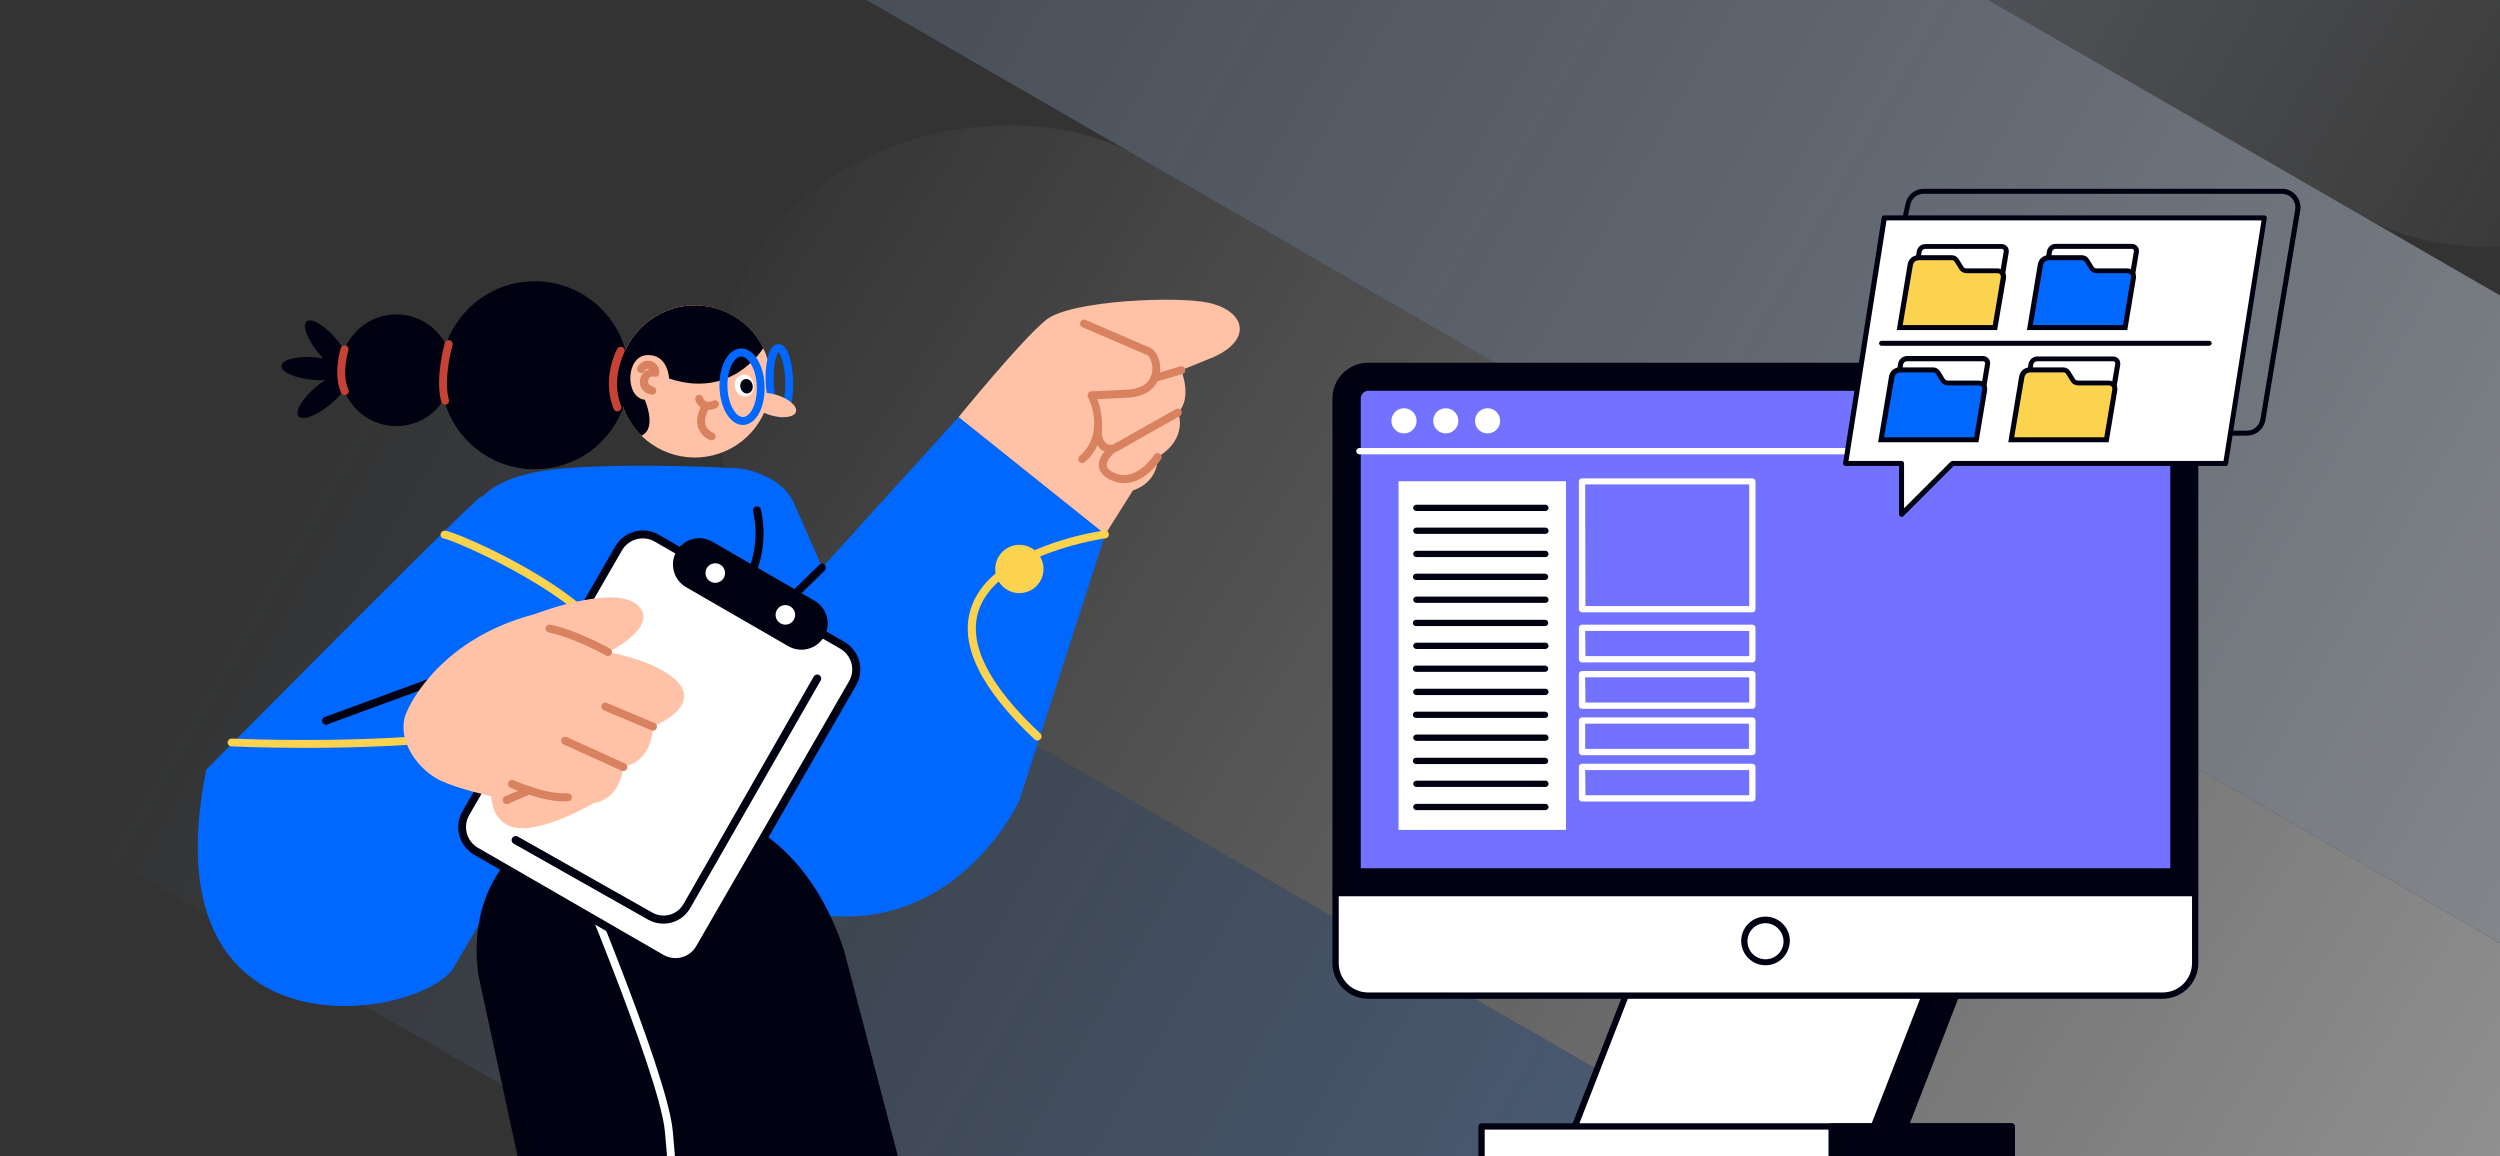 <svg width="400" height="185" viewBox="0 0 400 185" fill="none" xmlns="http://www.w3.org/2000/svg">
<rect x="0" y="0" width="400" height="185" fill="#333333" stroke="none"/>
<g clip-path="url(#clip0_998_4097)">
<g opacity="0.5">
<rect x="-31.521" y="109.004" width="89.742" height="437.078" rx="44.871" transform="rotate(-60 -31.521 109.004)" fill="url(#paint0_linear_998_4097)"/>
<rect x="98.268" y="80.312" width="89.742" height="437.078" rx="44.871" transform="rotate(-60 98.268 80.312)" fill="url(#paint1_linear_998_4097)"/>
<rect x="-45.404" y="-106.261" width="89.742" height="598.282" rx="44.871" transform="rotate(-60 -45.404 -106.261)" fill="url(#paint2_linear_998_4097)"/>
<rect x="120.363" y="-114.179" width="89.742" height="342.35" rx="44.871" transform="rotate(-60 120.363 -114.179)" fill="url(#paint3_linear_998_4097)"/>
</g>
<path d="M313.627 157.651H265.811L256.193 182.337H304.009L313.627 157.651Z" fill="#000111"/>
<path d="M304.008 182.795H256.193C256.01 182.795 255.873 182.703 255.781 182.566C255.689 182.429 255.689 182.245 255.735 182.108L265.353 157.422C265.445 157.239 265.628 157.101 265.811 157.101H313.626C313.81 157.101 313.947 157.193 314.039 157.33C314.13 157.468 314.13 157.651 314.084 157.788L304.512 182.474C304.421 182.703 304.237 182.841 304.008 182.795ZM256.926 181.833H303.688L312.894 158.155H266.178L256.926 181.833Z" fill="#000111"/>
<path d="M308.544 157.651H260.728L251.156 182.337H298.971L308.544 157.651Z" fill="white"/>
<path d="M298.971 182.795H251.156C250.973 182.795 250.835 182.703 250.744 182.566C250.652 182.429 250.652 182.245 250.698 182.108L260.316 157.422C260.408 157.239 260.591 157.101 260.774 157.101H308.589C308.864 157.101 309.093 157.33 309.093 157.605C309.093 157.651 309.093 157.742 309.047 157.788L299.429 182.474C299.292 182.703 299.154 182.795 298.971 182.795ZM251.889 181.833H298.651L307.856 158.155H261.095L251.889 181.833Z" fill="#000111"/>
<path d="M218.913 58.54H346.008C348.893 58.54 351.229 60.875 351.229 63.761V142.903H213.691V63.761C213.691 60.875 216.027 58.54 218.913 58.54Z" fill="#000111"/>
<path d="M351.229 143.407H213.691C213.417 143.407 213.188 143.178 213.188 142.903V63.761C213.188 60.601 215.752 58.036 218.913 58.036H346.008C349.168 58.036 351.733 60.601 351.733 63.761V142.903C351.733 143.178 351.504 143.407 351.229 143.407ZM214.195 142.445H350.725V63.761C350.725 61.15 348.618 59.043 346.008 59.043H218.913C216.302 59.043 214.195 61.15 214.195 63.761V142.445Z" fill="#000111"/>
<path d="M347.245 63.761V138.919H217.723V63.761C217.723 63.074 218.272 62.524 218.913 62.524H346.008C346.695 62.57 347.245 63.074 347.245 63.761Z" fill="#7371FF"/>
<path d="M213.691 142.903H351.229V154.078C351.229 156.964 348.893 159.3 346.008 159.3H218.913C216.027 159.3 213.691 156.964 213.691 154.078V142.903Z" fill="white"/>
<path d="M346.008 159.803H218.913C215.752 159.803 213.188 157.239 213.188 154.078V142.903C213.188 142.628 213.417 142.399 213.691 142.399H351.229C351.504 142.399 351.733 142.628 351.733 142.903V154.078C351.733 157.239 349.168 159.803 346.008 159.803ZM214.195 143.407V154.078C214.195 156.689 216.302 158.796 218.913 158.796H346.008C348.618 158.796 350.725 156.689 350.725 154.078V143.407H214.195Z" fill="#000111"/>
<path d="M282.483 153.987C284.355 153.987 285.872 152.469 285.872 150.598C285.872 148.726 284.355 147.208 282.483 147.208C280.611 147.208 279.094 148.726 279.094 150.598C279.094 152.469 280.611 153.987 282.483 153.987Z" fill="white"/>
<path d="M282.483 154.445C280.33 154.445 278.59 152.704 278.59 150.552C278.59 148.399 280.33 146.659 282.483 146.659C284.635 146.659 286.376 148.399 286.376 150.552C286.33 152.704 284.635 154.445 282.483 154.445ZM282.483 147.712C280.88 147.712 279.597 148.995 279.597 150.598C279.597 152.201 280.88 153.483 282.483 153.483C284.086 153.483 285.368 152.201 285.368 150.598C285.322 148.995 284.04 147.712 282.483 147.712Z" fill="#000111"/>
<path d="M321.87 180.23H237.049V185.909H321.87V180.23Z" fill="white"/>
<path d="M321.87 186.413H237.049C236.774 186.413 236.545 186.184 236.545 185.909V180.23C236.545 179.955 236.774 179.726 237.049 179.726H321.87C322.145 179.726 322.374 179.955 322.374 180.23V185.909C322.374 186.184 322.145 186.413 321.87 186.413ZM237.553 185.406H321.367V180.734H237.553V185.406Z" fill="#000111"/>
<path d="M321.871 180.23H293.062V185.909H321.871V180.23Z" fill="#000111"/>
<path d="M321.871 186.413H293.062C292.788 186.413 292.559 186.184 292.559 185.909V180.23C292.559 179.955 292.788 179.726 293.062 179.726H321.871C322.145 179.726 322.374 179.955 322.374 180.23V185.909C322.374 186.184 322.145 186.413 321.871 186.413ZM293.566 185.406H321.367V180.734H293.566V185.406Z" fill="#000111"/>
<path d="M346.694 72.692H217.446C217.171 72.646 216.988 72.417 216.988 72.142C217.034 71.913 217.217 71.73 217.446 71.684H346.694C346.969 71.638 347.198 71.867 347.243 72.142C347.289 72.417 347.06 72.646 346.785 72.692C346.785 72.692 346.74 72.692 346.694 72.692Z" fill="white"/>
<path d="M224.638 69.348C225.751 69.348 226.653 68.446 226.653 67.333C226.653 66.22 225.751 65.318 224.638 65.318C223.525 65.318 222.623 66.22 222.623 67.333C222.623 68.446 223.525 69.348 224.638 69.348Z" fill="white"/>
<path d="M231.324 69.348C232.437 69.348 233.339 68.446 233.339 67.333C233.339 66.22 232.437 65.318 231.324 65.318C230.211 65.318 229.309 66.22 229.309 67.333C229.309 68.446 230.211 69.348 231.324 69.348Z" fill="white"/>
<path d="M238.011 69.348C239.124 69.348 240.026 68.446 240.026 67.333C240.026 66.22 239.124 65.318 238.011 65.318C236.898 65.318 235.996 66.22 235.996 67.333C235.996 68.446 236.898 69.348 238.011 69.348Z" fill="white"/>
<path d="M280.376 97.973H253.125C252.85 97.973 252.621 97.744 252.621 97.469V77.043C252.621 76.768 252.85 76.539 253.125 76.539H280.376C280.651 76.539 280.88 76.768 280.88 77.043V97.469C280.88 97.744 280.651 97.973 280.376 97.973ZM253.674 96.966H279.872V77.501H253.629L253.674 96.966Z" fill="white"/>
<path d="M280.376 105.988H253.125C252.85 105.988 252.621 105.759 252.621 105.485V100.447C252.621 100.172 252.85 99.943 253.125 99.943H280.376C280.651 99.943 280.88 100.172 280.88 100.447V105.485C280.88 105.759 280.651 105.988 280.376 105.988ZM253.674 104.981H279.872V100.95H253.629L253.674 104.981Z" fill="white"/>
<path d="M280.376 113.408H253.125C252.85 113.408 252.621 113.179 252.621 112.904V107.866C252.621 107.591 252.85 107.362 253.125 107.362H280.376C280.651 107.362 280.88 107.591 280.88 107.866V112.904C280.88 113.179 280.651 113.408 280.376 113.408ZM253.674 112.4H279.872V108.37H253.629L253.674 112.4Z" fill="white"/>
<path d="M280.376 120.828H253.125C252.85 120.828 252.621 120.599 252.621 120.324V115.286C252.621 115.011 252.85 114.782 253.125 114.782H280.376C280.651 114.782 280.88 115.011 280.88 115.286V120.324C280.88 120.599 280.651 120.828 280.376 120.828ZM253.629 119.82H279.826V115.79H253.629V119.82Z" fill="white"/>
<path d="M280.376 128.247H253.125C252.85 128.247 252.621 128.018 252.621 127.743V122.705C252.621 122.431 252.85 122.202 253.125 122.202H280.376C280.651 122.202 280.88 122.431 280.88 122.705V127.743C280.88 128.018 280.651 128.247 280.376 128.247ZM253.674 127.24H279.872V123.209H253.629L253.674 127.24Z" fill="white"/>
<path d="M250.561 76.997H223.768V132.781H250.561V76.997Z" fill="white"/>
<path d="M247.217 81.76H226.562C226.287 81.714 226.104 81.485 226.104 81.211C226.149 80.982 226.333 80.798 226.562 80.753H247.217C247.492 80.707 247.721 80.936 247.767 81.211C247.813 81.485 247.584 81.714 247.309 81.76C247.263 81.76 247.217 81.76 247.217 81.76Z" fill="#000111"/>
<path d="M247.217 85.424H226.562C226.287 85.378 226.104 85.149 226.104 84.874C226.149 84.645 226.333 84.462 226.562 84.416H247.217C247.492 84.371 247.721 84.6 247.767 84.874C247.813 85.149 247.584 85.378 247.309 85.424C247.263 85.424 247.217 85.424 247.217 85.424Z" fill="#000111"/>
<path d="M247.217 89.134H226.562C226.287 89.088 226.104 88.859 226.104 88.584C226.149 88.355 226.333 88.172 226.562 88.126H247.217C247.492 88.081 247.721 88.309 247.767 88.584C247.813 88.859 247.584 89.088 247.309 89.134C247.263 89.134 247.217 89.134 247.217 89.134Z" fill="#000111"/>
<path d="M247.216 92.798H226.56C226.286 92.798 226.057 92.569 226.057 92.294C226.057 92.019 226.286 91.79 226.56 91.79H247.216C247.491 91.79 247.72 92.019 247.72 92.294C247.72 92.569 247.491 92.798 247.216 92.798Z" fill="#000111"/>
<path d="M247.217 96.462H226.562C226.287 96.416 226.104 96.187 226.104 95.912C226.149 95.683 226.333 95.5 226.562 95.454H247.217C247.492 95.409 247.721 95.638 247.767 95.912C247.813 96.187 247.584 96.416 247.309 96.462C247.263 96.462 247.217 96.462 247.217 96.462Z" fill="#000111"/>
<path d="M247.216 100.172H226.56C226.286 100.172 226.057 99.943 226.057 99.668C226.057 99.393 226.286 99.164 226.56 99.164H247.216C247.491 99.164 247.72 99.393 247.72 99.668C247.72 99.943 247.491 100.172 247.216 100.172Z" fill="#000111"/>
<path d="M247.217 103.836H226.562C226.287 103.79 226.104 103.561 226.104 103.286C226.149 103.057 226.333 102.874 226.562 102.828H247.217C247.492 102.782 247.721 103.011 247.767 103.286C247.813 103.561 247.584 103.79 247.309 103.836C247.263 103.836 247.217 103.836 247.217 103.836Z" fill="#000111"/>
<path d="M247.216 107.5H226.56C226.286 107.5 226.057 107.271 226.057 106.996C226.057 106.721 226.286 106.492 226.56 106.492H247.216C247.491 106.492 247.72 106.721 247.72 106.996C247.72 107.271 247.491 107.5 247.216 107.5Z" fill="#000111"/>
<path d="M247.217 111.21H226.562C226.287 111.164 226.104 110.935 226.104 110.66C226.149 110.431 226.333 110.248 226.562 110.202H247.217C247.492 110.156 247.721 110.385 247.767 110.66C247.813 110.935 247.584 111.164 247.309 111.21C247.263 111.21 247.217 111.21 247.217 111.21Z" fill="#000111"/>
<path d="M247.216 114.874H226.56C226.286 114.874 226.057 114.645 226.057 114.37C226.057 114.095 226.286 113.866 226.56 113.866H247.216C247.491 113.866 247.72 114.095 247.72 114.37C247.72 114.645 247.491 114.874 247.216 114.874Z" fill="#000111"/>
<path d="M247.217 118.538H226.562C226.287 118.492 226.104 118.263 226.104 117.988C226.149 117.759 226.333 117.576 226.562 117.53H247.217C247.492 117.484 247.721 117.713 247.767 117.988C247.813 118.263 247.584 118.492 247.309 118.538C247.263 118.583 247.217 118.583 247.217 118.538Z" fill="#000111"/>
<path d="M247.216 122.247H226.56C226.286 122.247 226.057 122.018 226.057 121.744C226.057 121.469 226.286 121.24 226.56 121.24H247.216C247.491 121.24 247.72 121.469 247.72 121.744C247.72 122.018 247.491 122.247 247.216 122.247Z" fill="#000111"/>
<path d="M247.217 125.911H226.562C226.287 125.866 226.104 125.637 226.104 125.362C226.149 125.133 226.333 124.95 226.562 124.904H247.217C247.492 124.858 247.721 125.087 247.767 125.362C247.813 125.637 247.584 125.866 247.309 125.911C247.263 125.911 247.217 125.911 247.217 125.911Z" fill="#000111"/>
<path d="M247.217 129.621H226.562C226.287 129.575 226.104 129.346 226.104 129.072C226.149 128.843 226.333 128.659 226.562 128.614H247.217C247.492 128.568 247.721 128.797 247.767 129.072C247.813 129.346 247.584 129.575 247.309 129.621C247.263 129.621 247.217 129.621 247.217 129.621Z" fill="#000111"/>
<path d="M362.319 34.863H301.48L295.291 74.148H304.247V82.303L312.403 74.148H356.093L362.319 34.863Z" fill="white"/>
<path d="M304.248 82.704C304.211 82.704 304.138 82.704 304.102 82.667C303.956 82.594 303.847 82.449 303.847 82.303V74.548H295.291C295.073 74.548 294.891 74.366 294.891 74.148C294.891 74.111 294.891 74.111 294.891 74.075L301.08 34.79C301.116 34.608 301.262 34.462 301.481 34.462H362.283C362.501 34.462 362.683 34.645 362.683 34.863C362.683 34.899 362.683 34.899 362.683 34.936L356.494 74.221C356.457 74.403 356.312 74.548 356.093 74.548H312.585L304.539 82.594C304.466 82.667 304.357 82.704 304.248 82.704ZM295.764 73.747H304.248C304.466 73.747 304.648 73.929 304.648 74.148V81.32L312.112 73.856C312.185 73.784 312.294 73.747 312.403 73.747H355.765L361.846 35.264H301.845L295.764 73.747Z" fill="#000111"/>
<path d="M317.319 62.825H317.246C317.027 62.788 316.882 62.57 316.918 62.352L317.61 58.201C317.646 58.092 317.61 57.982 317.537 57.91C317.464 57.837 317.392 57.8 317.282 57.8H305.086C304.794 57.837 304.539 58.019 304.503 58.31L304.357 59.22C304.321 59.439 304.102 59.584 303.884 59.548C303.666 59.512 303.52 59.293 303.556 59.075L303.702 58.164C303.811 57.509 304.394 56.999 305.086 56.963H317.282C317.61 56.963 317.938 57.109 318.156 57.364C318.375 57.618 318.447 57.946 318.411 58.31L317.719 62.461C317.683 62.679 317.501 62.825 317.319 62.825Z" fill="#000111"/>
<path d="M316.226 70.361H300.971L302.645 60.276C302.755 59.657 303.301 59.22 303.92 59.184H309.272C309.599 59.184 309.891 59.33 310.073 59.584L310.837 60.822C311.019 61.114 311.347 61.259 311.675 61.259H316.59C317.1 61.259 317.537 61.66 317.573 62.169C317.573 62.242 317.573 62.315 317.537 62.388L316.226 70.361Z" fill="#0068FF"/>
<path d="M316.554 70.762H300.498L302.246 60.203C302.391 59.402 303.083 58.783 303.92 58.783H309.272C309.746 58.783 310.146 59.002 310.401 59.402L311.166 60.64C311.275 60.822 311.457 60.895 311.675 60.895H316.591C316.991 60.895 317.392 61.077 317.646 61.368C317.901 61.696 318.01 62.096 317.938 62.497L316.554 70.762ZM301.445 69.961H315.862L317.137 62.351C317.173 62.169 317.137 61.987 317.027 61.842C316.918 61.732 316.736 61.66 316.591 61.66H311.675C311.202 61.66 310.765 61.441 310.51 61.041L309.746 59.803C309.637 59.657 309.491 59.548 309.309 59.584H303.993C303.556 59.621 303.192 59.912 303.119 60.349L301.445 69.961Z" fill="#000111"/>
<path d="M320.305 44.839H320.232C320.014 44.803 319.868 44.584 319.905 44.366L320.596 40.215C320.633 40.106 320.596 39.997 320.524 39.924C320.451 39.851 320.378 39.815 320.269 39.815H308.035C307.744 39.851 307.489 40.033 307.453 40.324L307.307 41.235C307.271 41.453 307.052 41.599 306.87 41.562C306.652 41.526 306.506 41.307 306.543 41.125L306.688 40.215C306.798 39.523 307.38 39.05 308.072 39.05H320.269C320.596 39.05 320.924 39.196 321.142 39.45C321.361 39.705 321.434 40.033 321.397 40.397L320.706 44.548C320.669 44.693 320.487 44.839 320.305 44.839Z" fill="#000111"/>
<path d="M319.21 52.412H303.955L305.63 42.327C305.739 41.708 306.285 41.271 306.904 41.234H312.256C312.584 41.234 312.875 41.38 313.057 41.671L313.822 42.909C314.004 43.2 314.331 43.346 314.659 43.346H319.611C320.12 43.31 320.557 43.747 320.594 44.256C320.594 44.329 320.594 44.402 320.557 44.511L319.21 52.412Z" fill="#FCD34F"/>
<path d="M319.539 52.812H303.482L305.23 42.254C305.376 41.453 306.067 40.834 306.905 40.834H312.257C312.73 40.834 313.131 41.052 313.386 41.453L314.15 42.691C314.259 42.873 314.441 42.946 314.66 42.946H319.611C320.012 42.946 320.412 43.128 320.667 43.419C320.922 43.747 321.031 44.147 320.958 44.548L319.539 52.812ZM304.429 52.011H318.847L320.121 44.402C320.157 44.22 320.121 44.038 320.012 43.892C319.903 43.747 319.721 43.71 319.575 43.71H314.66C314.186 43.71 313.75 43.492 313.495 43.091L312.73 41.853C312.621 41.708 312.439 41.599 312.293 41.635H306.941C306.504 41.671 306.14 41.963 306.067 42.4L304.429 52.011Z" fill="#000111"/>
<path d="M338.144 62.825H338.071C337.852 62.788 337.707 62.57 337.743 62.351L338.435 58.201C338.471 58.092 338.435 57.982 338.362 57.91C338.289 57.837 338.216 57.8 338.107 57.8H325.91C325.619 57.837 325.364 58.019 325.328 58.31L325.182 59.22C325.146 59.439 324.927 59.584 324.745 59.548C324.527 59.511 324.381 59.293 324.418 59.111L324.563 58.201C324.709 57.545 325.255 57.036 325.947 57.036H338.107C338.435 57.036 338.763 57.181 338.981 57.436C339.199 57.691 339.272 58.055 339.236 58.383L338.544 62.533C338.471 62.679 338.326 62.825 338.144 62.825Z" fill="#000111"/>
<path d="M337.052 70.361H321.797L323.472 60.276C323.581 59.657 324.127 59.22 324.746 59.184H330.098C330.426 59.184 330.717 59.33 330.899 59.584L331.664 60.822C331.846 61.114 332.173 61.259 332.501 61.259H337.416C337.926 61.223 338.363 61.66 338.399 62.169C338.399 62.242 338.399 62.315 338.363 62.424L337.052 70.361Z" fill="#FCD34F"/>
<path d="M337.378 70.762H321.322L323.07 60.203C323.216 59.402 323.907 58.783 324.745 58.783H330.097C330.57 58.783 330.97 59.002 331.225 59.402L331.99 60.64C332.099 60.822 332.281 60.895 332.5 60.895H337.415C337.815 60.895 338.216 61.077 338.471 61.368C338.725 61.696 338.835 62.096 338.762 62.497L337.378 70.762ZM322.269 69.961H336.687L337.961 62.351C337.997 62.169 337.961 61.987 337.852 61.842C337.742 61.732 337.56 61.66 337.415 61.66H332.5C332.026 61.66 331.589 61.441 331.335 61.041L330.57 59.803C330.461 59.657 330.315 59.548 330.133 59.584H324.781C324.344 59.621 323.98 59.912 323.907 60.349L322.269 69.961Z" fill="#000111"/>
<path d="M341.129 44.839H341.056C340.838 44.803 340.692 44.584 340.729 44.366L341.421 40.215C341.457 40.106 341.421 39.997 341.348 39.924C341.275 39.851 341.202 39.815 341.093 39.815H328.896C328.605 39.815 328.35 40.033 328.314 40.324L328.168 41.234C328.131 41.453 327.913 41.599 327.695 41.562C327.476 41.526 327.33 41.307 327.367 41.089L327.513 40.179C327.658 39.523 328.204 39.014 328.896 39.014H341.093C341.421 39.014 341.748 39.159 341.967 39.414C342.185 39.669 342.258 39.997 342.222 40.361L341.53 44.511C341.493 44.693 341.311 44.839 341.129 44.839Z" fill="#000111"/>
<path d="M340.036 52.412H324.781L326.456 42.327C326.565 41.708 327.111 41.271 327.73 41.234H333.082C333.41 41.234 333.701 41.38 333.883 41.671L334.648 42.909C334.83 43.2 335.158 43.346 335.485 43.346H340.4C340.91 43.346 341.347 43.747 341.383 44.256C341.383 44.329 341.383 44.402 341.347 44.475L340.036 52.412Z" fill="#0068FF"/>
<path d="M340.365 52.812H324.309L326.056 42.254C326.202 41.453 326.894 40.834 327.731 40.834H333.083C333.556 40.834 333.957 41.052 334.212 41.453L334.976 42.691C335.085 42.873 335.268 42.946 335.486 42.946H340.401C340.802 42.946 341.202 43.128 341.457 43.419C341.712 43.747 341.821 44.147 341.748 44.548L340.365 52.812ZM325.255 52.011H339.673L340.947 44.402C340.984 44.22 340.947 44.038 340.838 43.892C340.729 43.747 340.547 43.71 340.401 43.71H335.486C335.013 43.71 334.576 43.492 334.321 43.091L333.556 41.853C333.447 41.708 333.265 41.599 333.119 41.635H327.767C327.33 41.671 326.966 41.963 326.894 42.4L325.255 52.011Z" fill="#000111"/>
<path d="M353.471 55.325H301.007C300.788 55.288 300.643 55.106 300.643 54.888C300.679 54.706 300.825 54.56 301.007 54.524H353.508C353.726 54.56 353.872 54.742 353.872 54.961C353.835 55.142 353.69 55.325 353.471 55.325Z" fill="#000111"/>
<path d="M359.515 69.706H357.258C357.04 69.742 356.858 69.56 356.821 69.342C356.785 69.123 356.967 68.941 357.185 68.905C357.222 68.905 357.222 68.905 357.258 68.905H359.515C360.571 68.905 361.481 68.14 361.663 67.084L367.234 33.516C367.416 32.351 366.651 31.222 365.45 31.04C365.341 31.004 365.195 31.004 365.086 31.004H307.779C306.76 31.004 305.886 31.695 305.667 32.715L305.23 34.681C305.194 34.899 304.976 35.045 304.757 34.972C304.539 34.936 304.429 34.717 304.466 34.499L304.903 32.533C305.194 31.149 306.432 30.203 307.815 30.203H365.122C366.761 30.203 368.071 31.55 368.071 33.188C368.071 33.334 368.071 33.516 368.035 33.662L362.464 67.23C362.21 68.65 360.972 69.706 359.515 69.706Z" fill="#000111"/>
<path d="M99.002 60.741C98.958 62.406 99.258 64.062 99.882 65.606C100.507 67.15 101.444 68.548 102.633 69.714C104.629 71.676 107.241 72.89 110.027 73.152C112.814 73.413 115.606 72.707 117.933 71.151C120.259 69.596 121.979 67.285 122.802 64.61C123.625 61.935 123.501 59.058 122.45 56.464C121.4 53.869 119.488 51.716 117.036 50.366C114.584 49.017 111.742 48.553 108.988 49.054C106.234 49.555 103.737 50.989 101.917 53.116C100.097 55.242 99.066 57.931 98.996 60.729L99.002 60.741Z" fill="#FFC2A7"/>
<path d="M124.87 66.793C124.143 66.793 123.561 66.147 123.124 64.867C122.738 63.614 122.531 62.313 122.507 61.003C122.443 59.695 122.56 58.385 122.857 57.11C123.206 55.777 123.759 55.09 124.503 55.061H124.544C126.249 55.061 126.831 58.693 126.907 60.881C126.982 63.069 126.639 66.764 124.905 66.822L124.87 66.793ZM124.556 56.365C124.253 56.662 123.695 58.204 123.788 60.962C123.881 63.715 124.544 65.216 124.864 65.489C125.167 65.193 125.725 63.651 125.638 60.898C125.551 58.146 124.876 56.644 124.556 56.365Z" fill="#0068FF"/>
<path d="M127.352 65.889C127.622 64.994 126.218 63.778 124.214 63.174C122.211 62.569 120.369 62.805 120.099 63.7C119.828 64.596 121.233 65.812 123.236 66.416C125.239 67.02 127.082 66.784 127.352 65.889Z" fill="#FFC2A7"/>
<path d="M99.002 60.741C98.958 62.406 99.258 64.062 99.882 65.606C100.507 67.15 101.444 68.548 102.633 69.714C105.188 68.55 103.163 63.959 103.163 63.959C99.98 63.604 100.078 57.011 103.494 56.819C106.91 56.627 107.056 60.56 107.056 60.56C117.187 63.959 122.034 55.765 122.133 55.696C120.934 53.246 118.949 51.269 116.494 50.081C114.039 48.893 111.256 48.562 108.591 49.142C105.926 49.722 103.533 51.178 101.793 53.279C100.054 55.38 99.069 58.003 98.996 60.729L99.002 60.741Z" fill="#000111"/>
<path d="M104.381 61.782C104.311 61.782 104.317 61.782 104.381 61.782L104.242 61.748L104.131 61.713C104.038 61.678 104.207 61.753 104.131 61.713L104.009 61.637C103.945 61.59 103.968 61.637 104.009 61.637C103.941 61.581 103.879 61.519 103.823 61.451C103.759 61.381 103.863 61.521 103.823 61.451C103.795 61.411 103.77 61.371 103.747 61.329C103.718 61.259 103.747 61.282 103.747 61.329C103.73 61.291 103.716 61.252 103.706 61.212C103.706 61.177 103.706 61.137 103.706 61.096C103.706 61.212 103.706 61.096 103.706 61.055C103.703 61.014 103.703 60.974 103.706 60.933C103.706 60.904 103.706 60.782 103.706 60.892C103.723 60.813 103.744 60.736 103.77 60.659C103.741 60.747 103.77 60.659 103.77 60.624C103.788 60.588 103.81 60.553 103.834 60.52C103.776 60.578 103.881 60.432 103.834 60.52L103.939 60.415C103.974 60.38 103.997 60.368 103.939 60.415L104.038 60.351L104.166 60.281C104.079 60.281 104.253 60.24 104.166 60.281C104.253 60.281 104.434 60.217 104.311 60.235C104.389 60.229 104.467 60.229 104.544 60.235C104.509 60.235 104.661 60.235 104.544 60.235L104.69 60.27C104.784 60.294 104.883 60.297 104.979 60.278C105.075 60.259 105.165 60.218 105.243 60.158C105.32 60.099 105.383 60.022 105.426 59.934C105.47 59.847 105.492 59.75 105.493 59.653C105.52 59.235 105.403 58.821 105.162 58.48C104.92 58.138 104.569 57.889 104.166 57.776C103.764 57.662 103.334 57.69 102.95 57.855C102.565 58.019 102.249 58.311 102.054 58.681C102.002 58.753 101.967 58.835 101.949 58.922C101.931 59.009 101.931 59.099 101.95 59.186C101.968 59.272 102.005 59.354 102.057 59.426C102.109 59.498 102.175 59.558 102.251 59.603C102.328 59.648 102.413 59.677 102.501 59.687C102.589 59.697 102.678 59.689 102.763 59.663C102.848 59.637 102.927 59.594 102.994 59.536C103.061 59.478 103.115 59.407 103.153 59.327L103.241 59.181C103.165 59.292 103.276 59.181 103.287 59.146C103.398 59.036 103.2 59.187 103.334 59.106L103.479 59.024C103.38 59.077 103.479 59.024 103.538 59.024C103.596 59.024 103.7 58.989 103.613 59.024C103.526 59.059 103.7 59.024 103.724 59.024H103.799C103.73 59.024 103.724 59.024 103.77 59.024C103.814 59.041 103.859 59.054 103.904 59.065C103.782 59.018 103.933 59.065 103.956 59.106C104.09 59.187 103.904 59.036 104.009 59.146C104.009 59.146 104.143 59.292 104.061 59.193C104.096 59.239 104.127 59.288 104.154 59.338C104.224 59.443 104.154 59.269 104.183 59.397L104.218 59.536C104.218 59.577 104.218 59.583 104.218 59.536C104.221 59.575 104.221 59.614 104.218 59.653L105.027 59.071C104.598 58.946 104.139 58.963 103.72 59.12C103.301 59.276 102.943 59.563 102.7 59.938C102.456 60.313 102.34 60.757 102.368 61.203C102.397 61.65 102.568 62.075 102.857 62.417C103.047 62.634 103.279 62.81 103.539 62.935C103.799 63.06 104.081 63.131 104.37 63.144C104.538 63.144 104.699 63.077 104.818 62.958C104.937 62.839 105.004 62.678 105.004 62.51C105.002 62.342 104.935 62.181 104.817 62.061C104.698 61.941 104.538 61.873 104.37 61.87L104.381 61.782Z" fill="#D88260"/>
<path d="M119.414 63.424C120.235 63.267 120.752 62.363 120.569 61.403C120.386 60.443 119.573 59.792 118.752 59.948C117.931 60.104 117.414 61.009 117.597 61.969C117.779 62.929 118.593 63.58 119.414 63.424Z" fill="white"/>
<path d="M119.661 62.939C120.201 62.836 120.541 62.241 120.421 61.61C120.301 60.978 119.765 60.55 119.226 60.652C118.686 60.755 118.346 61.35 118.466 61.982C118.586 62.613 119.121 63.042 119.661 62.939Z" fill="#000111"/>
<path d="M113.871 70.459C113.781 70.456 113.692 70.436 113.609 70.401C113.153 70.222 112.742 69.944 112.407 69.586C112.072 69.229 111.82 68.801 111.671 68.335C111.153 66.589 112.346 64.686 112.393 64.605C112.489 64.475 112.631 64.386 112.791 64.357C112.95 64.328 113.114 64.36 113.25 64.447C113.387 64.534 113.485 64.67 113.526 64.826C113.566 64.983 113.546 65.149 113.469 65.291C113.469 65.326 112.538 66.787 112.887 67.98C112.986 68.268 113.148 68.531 113.362 68.748C113.575 68.966 113.835 69.133 114.121 69.237C114.253 69.297 114.361 69.401 114.426 69.532C114.492 69.662 114.511 69.81 114.48 69.953C114.45 70.095 114.372 70.223 114.259 70.315C114.146 70.407 114.005 70.458 113.859 70.459H113.871Z" fill="#D88260"/>
<path d="M113.366 65.576C113.108 65.578 112.852 65.534 112.609 65.448C112.299 65.325 112.019 65.137 111.788 64.896C111.557 64.655 111.381 64.367 111.271 64.052C111.209 63.895 111.212 63.721 111.279 63.566C111.345 63.411 111.47 63.289 111.626 63.225C111.703 63.193 111.785 63.177 111.869 63.177C111.952 63.177 112.035 63.194 112.112 63.227C112.189 63.259 112.259 63.307 112.317 63.367C112.375 63.426 112.421 63.497 112.452 63.575C112.496 63.721 112.57 63.857 112.671 63.972C112.771 64.087 112.895 64.18 113.034 64.244C113.385 64.326 113.753 64.282 114.075 64.122C114.224 64.041 114.399 64.022 114.562 64.07C114.724 64.118 114.861 64.229 114.943 64.378C115.021 64.528 115.038 64.703 114.989 64.865C114.94 65.027 114.829 65.163 114.681 65.245C114.273 65.453 113.823 65.566 113.366 65.576Z" fill="#D88260"/>
<path d="M118.861 67.997C116.871 67.997 115.236 65.385 115.12 61.998C115.003 58.565 116.499 55.824 118.524 55.754C120.549 55.684 122.219 58.32 122.335 61.753C122.452 65.187 120.962 67.927 118.937 67.997H118.861ZM116.394 61.951C116.493 64.785 117.767 66.723 118.861 66.723H118.925C120.025 66.682 121.189 64.651 121.09 61.794C120.991 58.937 119.694 57.04 118.594 57.04H118.565C117.459 57.081 116.295 59.111 116.394 61.963V61.951Z" fill="#0068FF"/>
<path d="M85.568 75.085C93.876 75.085 100.611 68.35 100.611 60.043C100.611 51.735 93.876 45 85.568 45C77.26 45 70.525 51.735 70.525 60.043C70.525 68.35 77.26 75.085 85.568 75.085Z" fill="#000111"/>
<path d="M63.417 68.183C68.353 68.183 72.355 64.182 72.355 59.245C72.355 54.309 68.353 50.307 63.417 50.307C58.48 50.307 54.478 54.309 54.478 59.245C54.478 64.182 58.48 68.183 63.417 68.183Z" fill="#000111"/>
<path d="M55.508 59.42C55.592 58.425 53.316 57.418 50.425 57.173C47.533 56.928 45.12 57.536 45.036 58.532C44.951 59.528 47.227 60.534 50.119 60.779C53.01 61.025 55.423 60.416 55.508 59.42Z" fill="#000111"/>
<path d="M55.836 59.462C56.599 58.818 55.702 56.497 53.831 54.279C51.959 52.06 49.823 50.785 49.059 51.429C48.295 52.074 49.193 54.394 51.064 56.613C52.935 58.831 55.072 60.107 55.836 59.462Z" fill="#000111"/>
<path d="M52.954 64.608C55.172 62.737 56.448 60.601 55.803 59.837C55.159 59.073 52.838 59.97 50.62 61.842C48.402 63.713 47.126 65.849 47.77 66.613C48.415 67.377 50.736 66.479 52.954 64.608Z" fill="#000111"/>
<path d="M55.159 63.202C55.036 63.203 54.916 63.167 54.813 63.101C54.71 63.035 54.628 62.941 54.577 62.83C53.244 59.92 54.466 55.847 54.525 55.702C54.574 55.54 54.685 55.405 54.834 55.326C54.983 55.247 55.157 55.23 55.319 55.28C55.48 55.329 55.615 55.44 55.694 55.589C55.773 55.738 55.79 55.913 55.741 56.074C55.741 56.115 54.577 59.85 55.741 62.295C55.81 62.449 55.816 62.625 55.758 62.784C55.699 62.943 55.58 63.072 55.426 63.144C55.343 63.185 55.251 63.205 55.159 63.202Z" fill="#C64234"/>
<path d="M71.21 64.739C71.07 64.738 70.934 64.692 70.823 64.607C70.711 64.522 70.631 64.403 70.594 64.267C69.581 60.392 71.123 55.096 71.176 54.875C71.199 54.795 71.239 54.72 71.291 54.655C71.344 54.59 71.409 54.536 71.482 54.496C71.556 54.456 71.636 54.431 71.719 54.422C71.803 54.413 71.887 54.421 71.967 54.444C72.047 54.468 72.122 54.507 72.187 54.56C72.252 54.612 72.306 54.677 72.346 54.751C72.386 54.824 72.411 54.905 72.42 54.988C72.429 55.072 72.421 55.156 72.398 55.236C72.398 55.288 70.891 60.415 71.816 63.965C71.838 64.046 71.843 64.13 71.832 64.213C71.821 64.296 71.794 64.377 71.752 64.449C71.709 64.522 71.653 64.585 71.586 64.636C71.519 64.686 71.443 64.723 71.362 64.744C71.311 64.748 71.261 64.746 71.21 64.739Z" fill="#C64234"/>
<path d="M98.758 65.821C98.632 65.819 98.509 65.78 98.406 65.709C98.302 65.637 98.222 65.537 98.176 65.419C96.232 60.543 98.636 56.004 98.758 55.812C98.84 55.664 98.977 55.555 99.139 55.507C99.301 55.459 99.476 55.477 99.625 55.556C99.774 55.637 99.884 55.774 99.932 55.937C99.98 56.099 99.962 56.274 99.881 56.423C99.881 56.464 97.664 60.642 99.38 64.948C99.412 65.026 99.427 65.109 99.426 65.192C99.425 65.276 99.408 65.358 99.375 65.435C99.342 65.512 99.294 65.581 99.234 65.639C99.174 65.698 99.103 65.744 99.025 65.774C98.941 65.811 98.85 65.827 98.758 65.821Z" fill="#C64234"/>
<path d="M153.376 66.729L176.839 85.501L163.088 128.092C163.088 128.092 148.43 160.237 113.451 139.922L83.191 136.832L72.827 154.383C69.004 162.838 23.242 171.468 33 123.14C33 123.14 76.161 79.496 76.935 79.496C77.709 79.496 79.263 75.638 91.338 74.841C103.412 74.043 117.635 74.928 118.071 74.928C118.507 74.928 125.054 75.801 127.079 80.596L131.554 90.791L153.376 66.729Z" fill="#0068FF"/>
<path d="M96.309 129.11C80.76 132.922 75.016 143.42 76.483 155.611L119.923 228.403H155.007L135.047 152.05C124.648 120.905 96.309 129.11 96.309 129.11Z" fill="#000111"/>
<path d="M127.075 222.648C126.948 222.645 126.824 222.604 126.72 222.531C126.616 222.457 126.537 222.354 126.493 222.235L107.156 170.933C107.102 170.775 107.111 170.602 107.182 170.452C107.254 170.301 107.381 170.184 107.537 170.125C107.693 170.067 107.866 170.072 108.019 170.139C108.172 170.206 108.292 170.33 108.355 170.485L127.657 221.787C127.715 221.945 127.709 222.12 127.639 222.273C127.57 222.427 127.442 222.547 127.284 222.607C127.217 222.633 127.147 222.646 127.075 222.648Z" fill="white"/>
<path d="M102.703 129.861C95.763 129.869 89.11 132.631 84.205 137.541C79.3 142.451 76.546 149.107 76.546 156.047L84.803 194.157L54.578 228.49H95.353C95.353 228.49 125.531 218.726 126.945 193.872C127.568 182.938 128.744 170.392 128.866 156.268C128.895 152.813 128.24 149.386 126.938 146.185C125.637 142.984 123.715 140.072 121.283 137.617C118.851 135.162 115.957 133.213 112.768 131.882C109.579 130.551 106.158 129.864 102.703 129.861Z" fill="#000111"/>
<path d="M82.207 225.243C82.078 225.242 81.951 225.201 81.845 225.126C81.739 225.051 81.658 224.946 81.614 224.824C81.569 224.702 81.562 224.57 81.594 224.444C81.627 224.318 81.696 224.205 81.794 224.12L100.049 208.467C108.074 198.993 107.247 190.241 106.375 180.971C105.49 171.602 89.598 134.196 89.435 133.836C89.395 133.687 89.41 133.529 89.477 133.391C89.544 133.252 89.659 133.143 89.8 133.082C89.942 133.021 90.1 133.013 90.247 133.06C90.393 133.106 90.518 133.204 90.599 133.335C91.256 134.883 106.729 171.305 107.631 180.872C108.493 190.002 109.377 199.447 100.98 209.351L100.91 209.421L82.609 225.133C82.491 225.213 82.35 225.252 82.207 225.243Z" fill="white"/>
<path d="M113.225 218.609C113.076 218.609 112.933 218.557 112.818 218.463C112.704 218.368 112.626 218.237 112.598 218.091C112.569 217.945 112.593 217.794 112.664 217.663C112.735 217.533 112.849 217.431 112.986 217.376C116.771 215.081 120.227 212.286 123.263 209.066C127.558 204.55 132.574 197.398 132.027 189.025C130.962 172.516 124.415 138.142 124.345 137.816C124.32 137.652 124.36 137.485 124.456 137.349C124.551 137.214 124.696 137.121 124.859 137.09C125.022 137.059 125.19 137.093 125.329 137.184C125.468 137.275 125.566 137.416 125.602 137.577C125.666 137.921 132.23 172.37 133.301 188.961C134.418 206.249 113.638 218.522 113.423 218.592C113.358 218.609 113.291 218.615 113.225 218.609Z" fill="#000111"/>
<path d="M84.804 194.762C84.71 194.763 84.618 194.744 84.533 194.704C84.449 194.665 84.374 194.607 84.315 194.535C84.261 194.472 84.22 194.398 84.194 194.318C84.169 194.239 84.159 194.155 84.166 194.072C84.173 193.988 84.197 193.907 84.235 193.833C84.274 193.759 84.326 193.693 84.39 193.639L97.053 183.008C97.116 182.946 97.191 182.898 97.273 182.866C97.356 182.835 97.444 182.821 97.532 182.825C97.62 182.829 97.707 182.852 97.786 182.891C97.865 182.93 97.935 182.985 97.992 183.053C98.049 183.12 98.091 183.199 98.116 183.284C98.141 183.368 98.148 183.457 98.136 183.545C98.125 183.632 98.096 183.717 98.051 183.792C98.006 183.868 97.945 183.934 97.874 183.985L85.211 194.611C85.1 194.712 84.954 194.766 84.804 194.762Z" fill="#000111"/>
<path d="M153.377 66.729C153.377 66.729 163.485 54.305 167.395 51.168C171.306 48.032 188.531 47.339 193.425 48.456C199.244 49.783 200.408 54.276 194.263 57.092L188.99 59.234C188.99 59.234 190.818 63.645 188.502 65.984C188.502 65.984 190.207 70.121 185.231 73.118C185.231 73.118 185.528 77.023 181.257 78.478L176.84 85.501L153.377 66.729Z" fill="#FFC2A7"/>
<path d="M173.167 74.096C173.037 74.097 172.91 74.059 172.803 73.986C172.696 73.913 172.613 73.809 172.567 73.688C172.521 73.567 172.513 73.434 172.544 73.309C172.575 73.183 172.644 73.07 172.742 72.984C176.972 69.208 174.202 63.767 174.086 63.54C174.036 63.445 174.01 63.339 174.012 63.232C174.014 63.124 174.043 63.019 174.097 62.926C174.15 62.833 174.226 62.755 174.318 62.7C174.41 62.644 174.514 62.613 174.621 62.609L180.382 62.341C183.548 62.166 184.235 60.45 184.357 59.431C184.526 58.07 183.868 56.877 183.449 56.749H183.385L173.271 52.384C173.184 52.359 173.103 52.316 173.033 52.257C172.964 52.198 172.908 52.125 172.869 52.042C172.83 51.96 172.809 51.87 172.808 51.779C172.806 51.688 172.824 51.597 172.861 51.514C172.897 51.43 172.951 51.355 173.018 51.294C173.086 51.233 173.166 51.187 173.253 51.159C173.34 51.132 173.431 51.123 173.522 51.133C173.612 51.144 173.7 51.174 173.778 51.221L183.862 55.579C185.026 55.969 185.841 57.843 185.608 59.618C185.468 60.747 184.683 63.4 180.435 63.633L175.576 63.854C176.297 65.792 177.455 70.488 173.574 73.95C173.46 74.045 173.315 74.097 173.167 74.096Z" fill="#D88260"/>
<path d="M177.703 72.461C177.244 72.46 176.795 72.331 176.405 72.088C175.777 71.692 174.764 70.645 175.061 68.015C175.065 67.927 175.087 67.841 175.125 67.762C175.163 67.683 175.218 67.612 175.285 67.555C175.352 67.498 175.429 67.455 175.514 67.43C175.598 67.404 175.686 67.396 175.774 67.406C175.861 67.416 175.945 67.444 176.021 67.488C176.097 67.532 176.164 67.591 176.216 67.662C176.268 67.733 176.305 67.814 176.325 67.899C176.344 67.985 176.346 68.074 176.33 68.16C176.167 69.551 176.446 70.581 177.08 70.983C177.289 71.104 177.528 71.164 177.769 71.155C178.01 71.145 178.244 71.067 178.442 70.93L188.177 65.431C188.324 65.362 188.491 65.351 188.645 65.4C188.799 65.448 188.929 65.554 189.008 65.695C189.088 65.835 189.111 66.001 189.074 66.158C189.036 66.316 188.941 66.453 188.806 66.543L179.07 72.047C178.662 72.31 178.188 72.453 177.703 72.461Z" fill="#D88260"/>
<path d="M179.865 77.302C179.218 77.299 178.577 77.169 177.98 76.918C176.676 76.383 175.949 75.626 175.821 74.678C175.588 72.967 177.456 71.46 177.666 71.297C177.8 71.207 177.963 71.171 178.123 71.196C178.283 71.222 178.427 71.307 178.527 71.435C178.627 71.562 178.674 71.723 178.66 71.884C178.646 72.045 178.571 72.195 178.451 72.304C178.061 72.606 176.967 73.671 177.084 74.503C177.165 75.085 177.875 75.498 178.463 75.737C181.826 77.122 184.666 72.827 184.689 72.775C184.781 72.632 184.926 72.532 185.092 72.496C185.258 72.46 185.431 72.491 185.574 72.583C185.644 72.628 185.705 72.686 185.753 72.755C185.801 72.823 185.835 72.901 185.852 72.982C185.87 73.064 185.872 73.148 185.857 73.231C185.842 73.313 185.811 73.391 185.766 73.462C185.649 73.648 183.252 77.302 179.865 77.302Z" fill="#D88260"/>
<path d="M184.686 61.154C184.532 61.157 184.382 61.103 184.264 61.003C184.147 60.903 184.07 60.764 184.048 60.611C184.025 60.458 184.06 60.303 184.144 60.173C184.228 60.044 184.357 59.95 184.505 59.909L188.829 58.623C188.909 58.598 188.993 58.589 189.076 58.597C189.159 58.605 189.24 58.629 189.314 58.669C189.388 58.708 189.453 58.762 189.505 58.827C189.558 58.892 189.597 58.967 189.62 59.047C189.669 59.21 189.652 59.384 189.573 59.534C189.493 59.683 189.357 59.795 189.196 59.845L184.849 61.113C184.796 61.134 184.742 61.148 184.686 61.154Z" fill="#D88260"/>
<path d="M48.825 119.66C41.912 119.66 37.07 119.421 36.989 119.421C36.824 119.407 36.672 119.329 36.563 119.204C36.455 119.079 36.399 118.917 36.407 118.752C36.426 118.589 36.505 118.439 36.629 118.331C36.753 118.224 36.912 118.166 37.076 118.17C37.559 118.17 85.282 120.498 95.879 110.239C97.625 108.545 98.172 106.712 97.532 104.635C94.878 96.005 72.853 86.485 71.066 86.176C70.905 86.169 70.754 86.098 70.644 85.979C70.535 85.86 70.478 85.703 70.484 85.542C70.49 85.369 70.564 85.206 70.689 85.086C70.814 84.966 70.98 84.9 71.153 84.902C72.684 84.902 94.802 94.329 98.538 103.582C99.673 106.392 99.085 108.941 96.793 111.146C92.137 115.627 80.662 118.38 62.651 119.328C57.664 119.578 52.887 119.66 48.825 119.66Z" fill="#FCD34F"/>
<path d="M165.983 118.484C165.821 118.485 165.664 118.422 165.547 118.31C156.911 110.227 153.472 103.18 155.328 97.396C156.673 93.177 160.711 89.784 167.328 87.311C170.379 86.178 173.537 85.359 176.755 84.867C176.914 84.86 177.07 84.912 177.193 85.015C177.316 85.117 177.396 85.261 177.418 85.419C177.439 85.577 177.401 85.737 177.311 85.869C177.221 86.001 177.085 86.094 176.929 86.13C176.755 86.13 159.472 88.586 156.562 97.768C154.875 103.052 158.197 109.645 166.455 117.361C166.548 117.449 166.612 117.563 166.64 117.688C166.668 117.813 166.658 117.943 166.611 118.062C166.564 118.181 166.482 118.283 166.377 118.355C166.271 118.428 166.146 118.466 166.018 118.467L165.983 118.484Z" fill="#FCD34F"/>
<path d="M163.1 94.9C165.234 94.9 166.964 93.17 166.964 91.036C166.964 88.902 165.234 87.172 163.1 87.172C160.966 87.172 159.236 88.902 159.236 91.036C159.236 93.17 160.966 94.9 163.1 94.9Z" fill="#FCD34F"/>
<path d="M121.301 116.75C121.162 116.751 121.026 116.706 120.916 116.622C120.805 116.538 120.726 116.419 120.69 116.285L115.656 98.129C115.625 98.017 115.625 97.899 115.656 97.788C115.687 97.676 115.747 97.575 115.831 97.495C115.895 97.431 122.552 90.966 120.486 81.736C120.466 81.578 120.506 81.418 120.598 81.287C120.69 81.156 120.828 81.065 120.984 81.031C121.14 80.997 121.303 81.022 121.441 81.102C121.58 81.182 121.683 81.311 121.731 81.463C123.722 90.407 118.298 96.756 116.971 98.147L121.906 115.942C121.951 116.104 121.929 116.278 121.847 116.425C121.764 116.573 121.626 116.681 121.464 116.727C121.411 116.743 121.356 116.75 121.301 116.75Z" fill="#000111"/>
<path d="M126.666 96.209C126.54 96.207 126.418 96.168 126.314 96.097C126.21 96.025 126.129 95.925 126.082 95.808C126.035 95.692 126.023 95.563 126.048 95.44C126.073 95.317 126.135 95.203 126.224 95.115L131.112 90.331C131.236 90.229 131.394 90.178 131.554 90.186C131.714 90.195 131.865 90.264 131.977 90.379C132.089 90.494 132.154 90.647 132.159 90.807C132.163 90.967 132.108 91.124 132.002 91.245L127.114 96.028C127.055 96.086 126.985 96.132 126.908 96.163C126.831 96.194 126.749 96.21 126.666 96.209Z" fill="#000111"/>
<path d="M52.141 115.971C52.013 115.965 51.89 115.923 51.787 115.848C51.683 115.774 51.604 115.671 51.559 115.552C51.5 115.393 51.507 115.217 51.578 115.063C51.649 114.91 51.778 114.79 51.937 114.731L71.14 107.678C71.22 107.629 71.309 107.598 71.402 107.587C71.495 107.576 71.589 107.586 71.678 107.616C71.767 107.646 71.848 107.695 71.915 107.76C71.983 107.825 72.035 107.904 72.068 107.992C72.101 108.079 72.115 108.173 72.107 108.266C72.1 108.36 72.072 108.45 72.026 108.532C71.98 108.613 71.916 108.683 71.839 108.737C71.762 108.79 71.675 108.826 71.582 108.842L52.379 115.901C52.306 115.941 52.224 115.965 52.141 115.971Z" fill="#000111"/>
<path d="M134.755 103.254L105.072 86.117C102.938 84.884 100.208 85.616 98.975 87.751L74.523 130.103C73.291 132.238 74.022 134.968 76.157 136.2L105.84 153.338C107.975 154.57 110.704 153.839 111.937 151.704L136.389 109.351C137.622 107.217 136.89 104.487 134.755 103.254Z" fill="white"/>
<path d="M108.061 154.569C107.168 154.569 106.291 154.334 105.518 153.888L75.869 136.763C75.288 136.427 74.778 135.98 74.37 135.447C73.961 134.915 73.662 134.307 73.488 133.658C73.314 133.01 73.27 132.333 73.359 131.668C73.447 131.002 73.665 130.361 74.001 129.78L98.442 87.428C98.777 86.846 99.224 86.337 99.757 85.928C100.29 85.52 100.898 85.221 101.547 85.048C102.195 84.875 102.872 84.831 103.537 84.92C104.203 85.009 104.844 85.228 105.425 85.566L135.102 102.697C136.275 103.376 137.131 104.493 137.481 105.802C137.831 107.111 137.648 108.506 136.97 109.68L112.53 152.032C112.076 152.813 111.423 153.459 110.638 153.904C109.853 154.35 108.964 154.58 108.061 154.569ZM106.158 152.783C106.594 153.035 107.075 153.199 107.574 153.265C108.074 153.331 108.581 153.298 109.067 153.168C109.554 153.038 110.01 152.813 110.409 152.506C110.809 152.199 111.144 151.817 111.395 151.38L135.836 109.028C136.09 108.593 136.255 108.112 136.322 107.612C136.389 107.112 136.356 106.604 136.226 106.118C136.095 105.631 135.87 105.174 135.562 104.775C135.255 104.376 134.871 104.041 134.433 103.791L104.755 86.654C103.875 86.145 102.829 86.008 101.846 86.271C100.864 86.534 100.027 87.176 99.518 88.056L75.078 130.408C74.825 130.844 74.661 131.325 74.594 131.824C74.528 132.323 74.56 132.83 74.69 133.316C74.82 133.803 75.044 134.259 75.35 134.659C75.656 135.058 76.038 135.394 76.474 135.645L106.158 152.783Z" fill="#000111"/>
<path d="M130.325 96.111L113.976 86.672C111.967 85.512 109.397 86.201 108.237 88.21C107.077 90.22 107.765 92.789 109.775 93.95L126.123 103.388C128.133 104.548 130.702 103.86 131.863 101.85C133.023 99.841 132.334 97.271 130.325 96.111Z" fill="#000111"/>
<path d="M114.442 93.253C115.307 93.253 116.008 92.552 116.008 91.687C116.008 90.823 115.307 90.122 114.442 90.122C113.578 90.122 112.877 90.823 112.877 91.687C112.877 92.552 113.578 93.253 114.442 93.253Z" fill="white"/>
<path d="M125.657 99.945C126.522 99.945 127.223 99.244 127.223 98.379C127.223 97.515 126.522 96.814 125.657 96.814C124.793 96.814 124.092 97.515 124.092 98.379C124.092 99.244 124.793 99.945 125.657 99.945Z" fill="white"/>
<path d="M106.127 147.784C105.281 147.785 104.449 147.566 103.712 147.15L82.181 134.982C82.107 134.938 82.042 134.88 81.99 134.811C81.939 134.742 81.901 134.663 81.88 134.58C81.859 134.496 81.854 134.41 81.866 134.324C81.878 134.239 81.907 134.157 81.951 134.083C81.995 134.009 82.053 133.944 82.122 133.892C82.191 133.841 82.269 133.803 82.353 133.782C82.436 133.76 82.523 133.756 82.609 133.768C82.694 133.78 82.776 133.809 82.85 133.853L104.381 146.021C105.222 146.494 106.217 146.616 107.147 146.36C108.078 146.104 108.87 145.491 109.351 144.653L130.23 108.19C130.322 108.06 130.459 107.969 130.615 107.934C130.77 107.9 130.933 107.925 131.072 108.004C131.21 108.083 131.314 108.211 131.362 108.363C131.411 108.515 131.402 108.68 131.336 108.825L110.433 145.305C109.999 146.062 109.371 146.691 108.615 147.126C107.858 147.562 107 147.789 106.127 147.784Z" fill="#000111"/>
<path d="M85.56 98.257C85.56 98.257 99.526 92.845 102.546 97.431C104.711 100.736 97.309 104.35 97.309 104.35C97.309 104.35 104.059 105.455 107.69 108.423C113.073 112.817 104.461 116.267 104.461 116.267C104.461 116.267 104.618 121.679 99.695 122.715C99.695 122.715 99.427 127.772 94.999 128.494C94.999 128.494 87.637 132.829 83.104 132.497C78.571 132.165 78.606 127.405 78.606 127.405C78.606 127.405 73.258 126.207 70.541 124.926C66.857 123.181 63.558 118.525 64.838 114.527C65.513 112.45 70.698 102.138 85.56 98.257Z" fill="#FFC2A7"/>
<path d="M104.476 116.908C104.39 116.907 104.305 116.889 104.226 116.855L96.603 113.643C96.525 113.611 96.455 113.563 96.396 113.503C96.337 113.444 96.29 113.373 96.259 113.295C96.227 113.217 96.212 113.133 96.213 113.049C96.214 112.965 96.232 112.882 96.265 112.805C96.297 112.728 96.344 112.658 96.403 112.599C96.463 112.54 96.533 112.493 96.611 112.461C96.688 112.43 96.771 112.414 96.855 112.415C96.938 112.417 97.021 112.434 97.097 112.468L104.721 115.68C104.876 115.747 105 115.872 105.064 116.029C105.128 116.185 105.128 116.361 105.064 116.518C105.016 116.634 104.934 116.733 104.829 116.802C104.725 116.871 104.602 116.908 104.476 116.908Z" fill="#D88260"/>
<path d="M99.723 123.378C99.632 123.38 99.542 123.36 99.461 123.32L90.15 119.09C90.074 119.055 90.005 119.006 89.948 118.945C89.891 118.884 89.846 118.812 89.817 118.733C89.788 118.655 89.775 118.571 89.778 118.488C89.781 118.404 89.801 118.322 89.836 118.246C89.87 118.169 89.919 118.1 89.98 118.042C90.041 117.985 90.113 117.94 90.191 117.911C90.27 117.882 90.354 117.868 90.438 117.872C90.521 117.876 90.604 117.896 90.68 117.932L99.99 122.156C100.123 122.217 100.231 122.322 100.296 122.453C100.362 122.583 100.38 122.733 100.349 122.875C100.318 123.018 100.238 123.146 100.124 123.237C100.011 123.329 99.869 123.379 99.723 123.378Z" fill="#D88260"/>
<path d="M90.245 128.22C86.48 128.22 81.848 126.102 81.638 126.009C81.484 125.938 81.364 125.808 81.305 125.649C81.246 125.49 81.253 125.314 81.324 125.159C81.395 125.005 81.525 124.885 81.684 124.826C81.843 124.767 82.019 124.774 82.174 124.845C82.226 124.845 87.3 127.173 90.833 126.922C90.999 126.913 91.163 126.968 91.29 127.076C91.417 127.185 91.497 127.338 91.514 127.504C91.521 127.588 91.511 127.672 91.486 127.751C91.461 127.831 91.42 127.905 91.366 127.969C91.311 128.033 91.245 128.085 91.171 128.123C91.096 128.161 91.015 128.184 90.932 128.191C90.705 128.214 90.478 128.22 90.245 128.22Z" fill="#D88260"/>
<path d="M81.044 128.645C80.899 128.641 80.76 128.589 80.649 128.496C80.538 128.403 80.462 128.275 80.433 128.133C80.404 127.991 80.424 127.844 80.489 127.715C80.555 127.586 80.662 127.483 80.794 127.423L84.402 125.881C84.479 125.843 84.563 125.821 84.649 125.816C84.735 125.812 84.821 125.825 84.902 125.854C84.982 125.884 85.056 125.93 85.119 125.989C85.181 126.049 85.231 126.12 85.265 126.199C85.299 126.278 85.316 126.363 85.316 126.449C85.317 126.535 85.299 126.62 85.265 126.7C85.231 126.779 85.181 126.85 85.119 126.909C85.057 126.969 84.983 127.015 84.902 127.044L81.294 128.616C81.214 128.645 81.129 128.655 81.044 128.645Z" fill="#D88260"/>
<path d="M97.326 104.984C97.216 104.986 97.108 104.957 97.012 104.903C96.96 104.874 91.775 101.993 87.795 101.196C87.713 101.181 87.634 101.149 87.564 101.103C87.495 101.057 87.435 100.998 87.388 100.928C87.341 100.859 87.309 100.781 87.293 100.699C87.277 100.617 87.277 100.533 87.294 100.451C87.309 100.368 87.341 100.289 87.387 100.219C87.434 100.148 87.493 100.087 87.563 100.04C87.633 99.993 87.712 99.96 87.794 99.944C87.877 99.928 87.962 99.928 88.045 99.945C92.223 100.783 97.42 103.669 97.635 103.791C97.746 103.864 97.832 103.97 97.88 104.095C97.927 104.219 97.935 104.356 97.901 104.484C97.867 104.613 97.793 104.728 97.69 104.813C97.587 104.897 97.46 104.947 97.326 104.955V104.984Z" fill="#D88260"/>
</g>
<defs>
<linearGradient id="paint0_linear_998_4097" x1="14.453" y1="160.59" x2="13.35" y2="546.082" gradientUnits="userSpaceOnUse">
<stop stop-color="#7BB1FF" stop-opacity="0"/>
<stop offset="1" stop-color="#7BB1FF"/>
</linearGradient>
<linearGradient id="paint1_linear_998_4097" x1="117.711" y1="425.569" x2="131.334" y2="71.761" gradientUnits="userSpaceOnUse">
<stop stop-color="white"/>
<stop offset="1" stop-color="white" stop-opacity="0"/>
</linearGradient>
<linearGradient id="paint2_linear_998_4097" x1="-0.533" y1="-106.261" x2="-0.533" y2="492.02" gradientUnits="userSpaceOnUse">
<stop stop-color="#7BB1FF" stop-opacity="0"/>
<stop offset="1" stop-color="white"/>
</linearGradient>
<linearGradient id="paint3_linear_998_4097" x1="165.235" y1="-114.179" x2="165.235" y2="228.171" gradientUnits="userSpaceOnUse">
<stop stop-color="#7BB1FF"/>
<stop offset="1" stop-color="white" stop-opacity="0"/>
</linearGradient>
<clipPath id="clip0_998_4097">
<rect width="400" height="185" fill="white"/>
</clipPath>
</defs>
</svg>
